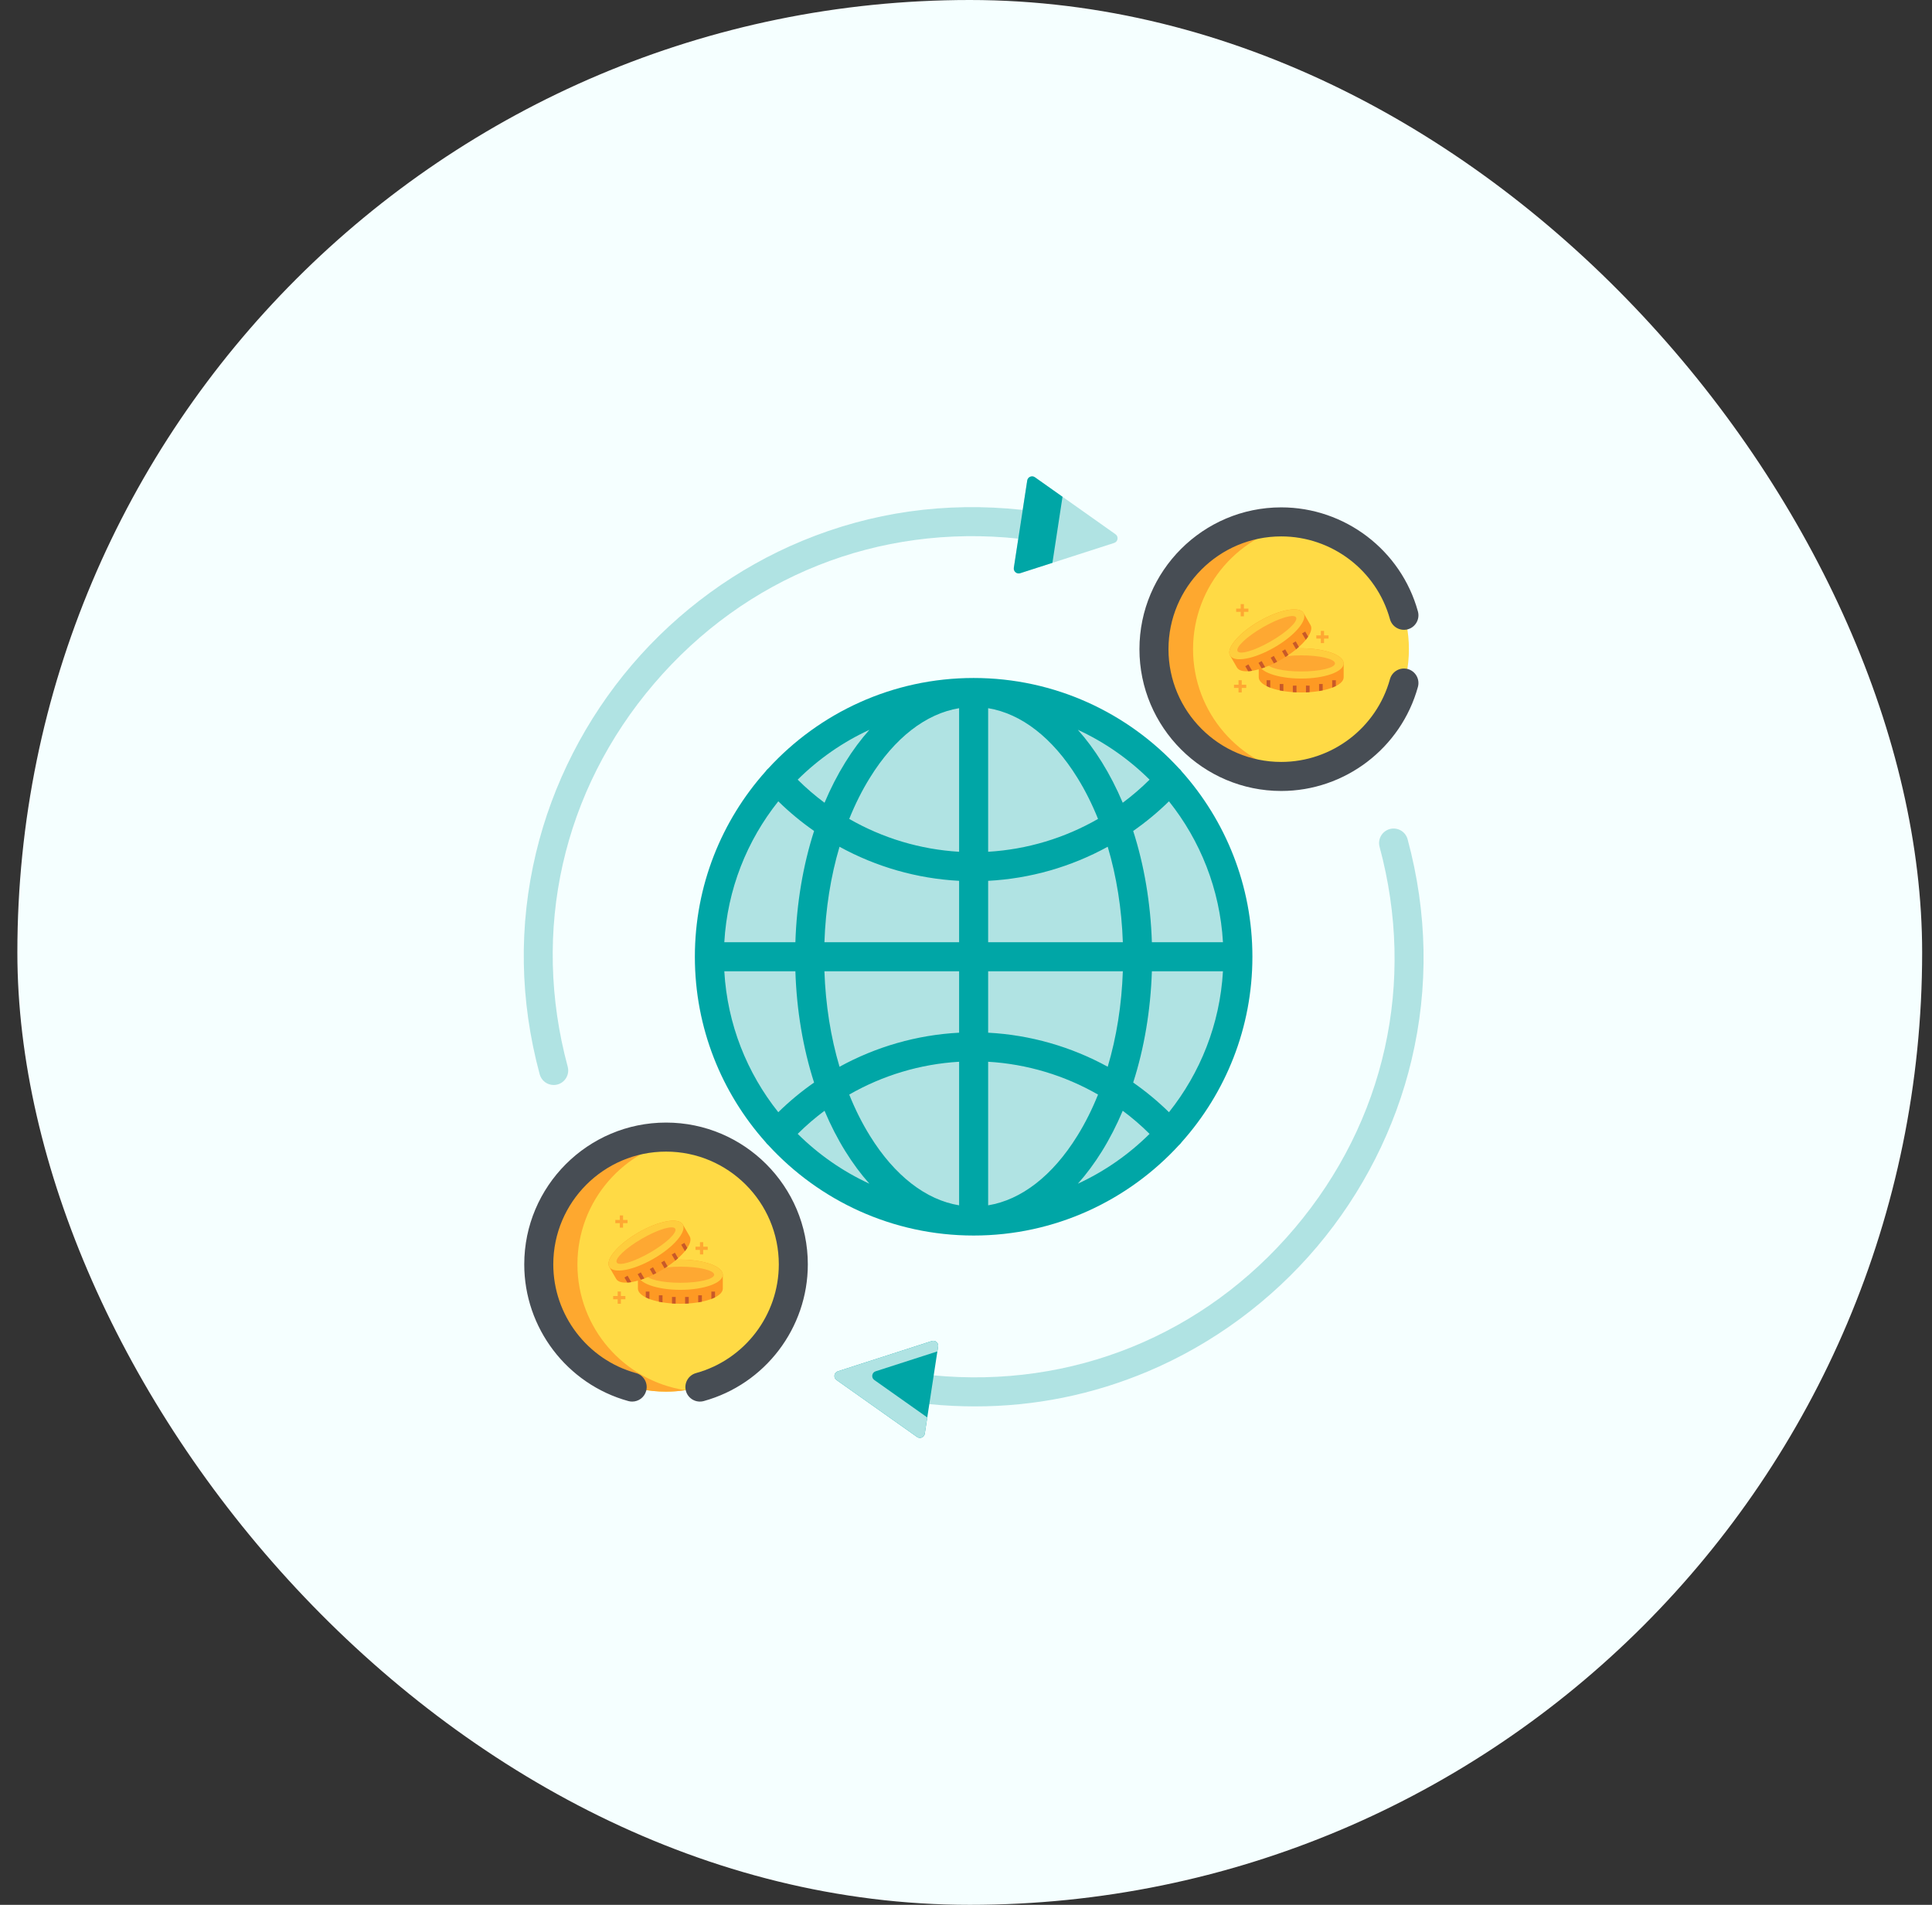 <svg width="71" height="70" viewBox="0 0 71 70" fill="none" xmlns="http://www.w3.org/2000/svg">
<rect x="0" y="0" width="71" height="70" fill="#333333" stroke="none"/>
<rect x="0.638" width="70" height="70" rx="35" fill="#F5FFFF"/>
<g clip-path="url(#clip0_2507_1969)">
<path d="M20.348 39.872C20.112 39.872 19.897 39.716 19.833 39.478C19.1 36.759 19.055 34.017 19.701 31.329C20.306 28.808 21.524 26.423 23.225 24.431C24.924 22.442 27.086 20.867 29.478 19.877C32.031 18.819 34.745 18.435 37.547 18.735C37.839 18.765 38.051 19.029 38.02 19.321C37.989 19.614 37.725 19.826 37.433 19.795C32.282 19.244 27.399 21.187 24.036 25.124C20.669 29.066 19.513 34.196 20.863 39.2C20.939 39.484 20.771 39.777 20.487 39.854C20.44 39.866 20.394 39.872 20.348 39.872Z" fill="#B0E3E3"/>
<path d="M35.837 51.683C35.284 51.683 34.728 51.656 34.168 51.601C33.875 51.572 33.66 51.312 33.689 51.018C33.717 50.725 33.977 50.511 34.271 50.539C39.398 51.04 44.25 49.069 47.581 45.132C50.905 41.204 52.042 36.096 50.699 31.12C50.623 30.835 50.791 30.543 51.075 30.466C51.359 30.389 51.652 30.558 51.729 30.842C52.46 33.551 52.508 36.281 51.873 38.955C51.279 41.46 50.076 43.834 48.395 45.821C46.711 47.811 44.563 49.394 42.184 50.398C40.159 51.252 38.03 51.683 35.837 51.683Z" fill="#B0E3E3"/>
<path d="M51.777 23.856C51.777 26.439 49.683 28.533 47.1 28.533C44.517 28.533 42.422 26.439 42.422 23.856C42.422 21.273 44.517 19.178 47.1 19.178C49.683 19.178 51.777 21.273 51.777 23.856Z" fill="#FFDA45"/>
<path d="M43.844 23.856C43.844 21.514 45.565 19.575 47.811 19.232C47.579 19.197 47.342 19.178 47.1 19.178C44.517 19.178 42.422 21.273 42.422 23.856C42.422 26.439 44.517 28.533 47.1 28.533C47.342 28.533 47.579 28.515 47.811 28.48C45.565 28.137 43.844 26.197 43.844 23.856Z" fill="#FEA82F"/>
<path d="M45.505 35.16C45.505 40.523 41.157 44.871 35.794 44.871C30.43 44.871 26.082 40.523 26.082 35.16C26.082 29.796 30.43 25.448 35.794 25.448C41.157 25.448 45.505 29.796 45.505 35.16Z" fill="#B0E3E3"/>
<path d="M28.063 35.16C28.063 30.131 31.886 25.994 36.784 25.498C36.459 25.465 36.128 25.448 35.794 25.448C30.43 25.448 26.082 29.796 26.082 35.16C26.082 40.523 30.43 44.871 35.794 44.871C36.128 44.871 36.459 44.854 36.784 44.821C31.886 44.325 28.063 40.189 28.063 35.16Z" fill="#B0E3E3"/>
<path d="M37.258 20.865L37.75 17.658C37.77 17.526 37.923 17.461 38.033 17.538L40.994 19.633C41.115 19.719 41.087 19.907 40.945 19.952L37.492 21.065C37.365 21.106 37.238 20.998 37.258 20.865Z" fill="#B0E3E3"/>
<path d="M34.476 49.48L33.985 52.687C33.965 52.82 33.812 52.885 33.702 52.807L30.741 50.713C30.619 50.627 30.648 50.439 30.79 50.393L34.242 49.281C34.37 49.239 34.497 49.347 34.476 49.48Z" fill="#00A6A6"/>
<path d="M39.047 18.256L38.032 17.538C37.923 17.461 37.77 17.526 37.75 17.658L37.258 20.865C37.238 20.998 37.365 21.106 37.492 21.064L38.676 20.683L39.047 18.256Z" fill="#00A6A6"/>
<path d="M32.13 50.713C32.008 50.627 32.037 50.439 32.179 50.393L34.449 49.662L34.476 49.48C34.497 49.347 34.37 49.239 34.242 49.281L30.79 50.393C30.648 50.439 30.619 50.627 30.741 50.713L33.702 52.807C33.812 52.885 33.965 52.82 33.985 52.687L34.077 52.089L32.13 50.713Z" fill="#B0E3E3"/>
<path d="M29.153 46.464C29.153 49.047 27.059 51.141 24.476 51.141C21.892 51.141 19.798 49.047 19.798 46.464C19.798 43.881 21.892 41.787 24.476 41.787C27.059 41.787 29.153 43.881 29.153 46.464Z" fill="#FFDA45"/>
<path d="M21.22 46.464C21.22 44.123 22.941 42.183 25.187 41.84C24.955 41.805 24.718 41.787 24.476 41.787C21.892 41.787 19.798 43.881 19.798 46.464C19.798 49.047 21.892 51.141 24.476 51.141C24.718 51.141 24.955 51.123 25.187 51.088C22.941 50.745 21.22 48.806 21.22 46.464Z" fill="#FEA82F"/>
<path d="M46.025 35.159C46.025 32.547 45.042 30.16 43.426 28.348C43.403 28.314 43.376 28.282 43.344 28.253C43.339 28.249 43.334 28.245 43.33 28.241C41.456 26.198 38.765 24.915 35.78 24.915C32.796 24.915 30.105 26.198 28.231 28.242C28.226 28.245 28.222 28.249 28.217 28.253C28.185 28.282 28.158 28.314 28.135 28.348C26.52 30.158 25.538 32.542 25.536 35.152V35.159V35.167C25.538 37.777 26.52 40.161 28.134 41.971C28.158 42.005 28.185 42.037 28.217 42.066C28.222 42.07 28.226 42.074 28.231 42.078C30.105 44.121 32.796 45.404 35.781 45.404C38.765 45.404 41.456 44.121 43.33 42.078C43.334 42.074 43.339 42.07 43.344 42.066C43.376 42.037 43.403 42.005 43.426 41.971C45.042 40.16 46.025 37.772 46.025 35.159ZM26.618 35.693H29.23C29.276 37.134 29.512 38.522 29.917 39.782C29.451 40.107 29.011 40.471 28.602 40.872C27.455 39.434 26.73 37.644 26.618 35.693ZM28.602 29.447C29.011 29.848 29.451 30.212 29.917 30.537C29.512 31.797 29.276 33.185 29.23 34.626H26.618C26.73 32.675 27.455 30.885 28.602 29.447ZM44.943 34.626H42.331C42.284 33.185 42.049 31.797 41.644 30.537C42.11 30.212 42.55 29.848 42.959 29.447C44.106 30.885 44.831 32.675 44.943 34.626ZM35.247 31.301C33.818 31.217 32.435 30.799 31.209 30.094C31.427 29.551 31.682 29.041 31.973 28.574C32.879 27.113 34.026 26.226 35.247 26.025V31.301ZM35.247 32.369V34.626H30.297C30.34 33.392 30.529 32.205 30.852 31.117C32.195 31.854 33.697 32.288 35.247 32.369ZM35.247 35.693V37.95C33.697 38.031 32.195 38.465 30.852 39.202C30.529 38.115 30.34 36.927 30.297 35.693H35.247ZM35.247 39.018V44.294C34.026 44.093 32.879 43.206 31.973 41.745C31.682 41.278 31.427 40.768 31.209 40.224C32.435 39.52 33.818 39.102 35.247 39.018ZM36.314 39.018C37.743 39.102 39.126 39.52 40.352 40.224C40.134 40.768 39.879 41.278 39.588 41.745C38.682 43.206 37.535 44.093 36.314 44.294V39.018ZM36.314 37.95V35.693H41.264C41.221 36.927 41.032 38.115 40.708 39.201C39.366 38.465 37.863 38.031 36.314 37.95ZM36.314 34.626V32.369C37.863 32.288 39.366 31.854 40.708 31.117C41.032 32.205 41.221 33.392 41.264 34.626H36.314ZM36.314 31.301V26.025C37.535 26.226 38.682 27.113 39.588 28.574C39.879 29.041 40.134 29.551 40.352 30.094C39.126 30.799 37.743 31.217 36.314 31.301ZM41.26 29.5C41.037 28.972 40.782 28.474 40.495 28.012C40.22 27.569 39.925 27.172 39.611 26.82C40.595 27.273 41.486 27.897 42.246 28.651C41.937 28.959 41.607 29.242 41.26 29.5ZM31.066 28.012C30.779 28.474 30.524 28.972 30.301 29.5C29.954 29.242 29.624 28.959 29.315 28.651C30.075 27.897 30.965 27.273 31.95 26.82C31.636 27.172 31.34 27.569 31.066 28.012ZM30.301 40.819C30.524 41.347 30.779 41.846 31.066 42.308C31.341 42.75 31.636 43.148 31.95 43.499C30.965 43.045 30.075 42.422 29.315 41.668C29.625 41.36 29.954 41.077 30.301 40.819ZM40.495 42.308C40.782 41.846 41.037 41.347 41.26 40.819C41.607 41.077 41.937 41.36 42.246 41.668C41.486 42.422 40.596 43.045 39.611 43.499C39.925 43.148 40.22 42.75 40.495 42.308ZM41.644 39.782C42.049 38.522 42.284 37.134 42.331 35.693H44.943C44.831 37.644 44.106 39.434 42.959 40.872C42.55 40.471 42.11 40.107 41.644 39.782Z" fill="#00A6A6"/>
<path d="M23.233 51.506C23.186 51.506 23.138 51.5 23.091 51.487C20.839 50.867 19.266 48.801 19.266 46.464C19.266 43.591 21.604 41.253 24.477 41.253C27.35 41.253 29.687 43.591 29.687 46.464C29.687 48.801 28.115 50.867 25.863 51.487C25.578 51.565 25.285 51.398 25.207 51.114C25.129 50.831 25.296 50.537 25.579 50.459C27.37 49.965 28.621 48.323 28.621 46.464C28.621 44.179 26.762 42.32 24.477 42.32C22.192 42.32 20.333 44.179 20.333 46.464C20.333 48.323 21.583 49.965 23.374 50.459C23.658 50.537 23.825 50.831 23.746 51.114C23.681 51.351 23.467 51.506 23.233 51.506Z" fill="#474D54"/>
<path d="M47.085 29.067C44.212 29.067 41.874 26.729 41.874 23.856C41.874 20.983 44.212 18.645 47.085 18.645C49.422 18.645 51.488 20.218 52.108 22.47C52.186 22.754 52.019 23.047 51.736 23.126C51.451 23.204 51.158 23.037 51.08 22.753C50.587 20.962 48.944 19.712 47.085 19.712C44.8 19.712 42.941 21.571 42.941 23.856C42.941 26.141 44.8 28 47.085 28C48.944 28 50.587 26.75 51.08 24.959C51.158 24.675 51.452 24.508 51.736 24.586C52.019 24.665 52.186 24.958 52.108 25.242C51.488 27.494 49.422 29.067 47.085 29.067Z" fill="#474D54"/>
<g clip-path="url(#clip1_2507_1969)">
<path fill-rule="evenodd" clip-rule="evenodd" d="M46.258 24.379C46.258 24.072 46.957 23.823 47.819 23.823C48.68 23.823 49.379 24.072 49.379 24.379V24.89C49.379 25.198 48.68 25.447 47.819 25.447C46.957 25.447 46.258 25.198 46.258 24.89C46.258 24.72 46.258 24.55 46.258 24.379Z" fill="#FE9923"/>
<path fill-rule="evenodd" clip-rule="evenodd" d="M47.819 23.823C48.68 23.823 49.379 24.072 49.379 24.379C49.379 24.687 48.68 24.936 47.819 24.936C46.957 24.936 46.258 24.687 46.258 24.379C46.258 24.072 46.957 23.823 47.819 23.823Z" fill="#FECD3D"/>
<path fill-rule="evenodd" clip-rule="evenodd" d="M47.819 24.083C48.505 24.083 49.06 24.215 49.06 24.379C49.06 24.543 48.505 24.675 47.819 24.675C47.133 24.675 46.578 24.543 46.578 24.379C46.578 24.215 47.133 24.083 47.819 24.083Z" fill="#FEA832"/>
<path d="M47.029 25.136L47.163 25.136V25.395C47.117 25.387 47.073 25.379 47.029 25.37V25.136ZM48.958 24.998V25.27C49.006 25.252 49.05 25.233 49.091 25.212V24.998L48.958 24.998ZM47.511 25.435C47.556 25.439 47.6 25.441 47.645 25.443V25.195L47.511 25.196V25.435ZM46.547 25.212C46.588 25.233 46.633 25.252 46.681 25.27V24.998L46.547 24.998V25.212ZM47.994 25.443C48.039 25.441 48.083 25.439 48.127 25.435V25.196L47.994 25.195V25.443ZM48.476 25.395C48.522 25.387 48.566 25.379 48.609 25.37V25.136L48.476 25.136V25.395Z" fill="#C85929"/>
<path d="M45.633 24.997V25.163H45.798V25.281H45.633V25.447H45.515V25.281H45.349V25.163H45.515V24.997H45.633Z" fill="#FEA832"/>
<path d="M48.658 23.184V23.349H48.824V23.467H48.658V23.633H48.54V23.467H48.374V23.349H48.54V23.184H48.658Z" fill="#FEA832"/>
<path d="M45.713 22.2V22.366H45.878V22.484H45.713V22.649H45.595V22.484H45.429V22.366H45.595V22.2H45.713Z" fill="#FEA832"/>
<path fill-rule="evenodd" clip-rule="evenodd" d="M45.204 24.09C45.05 23.824 45.531 23.259 46.277 22.828C47.023 22.397 47.753 22.264 47.906 22.53C47.992 22.677 48.077 22.825 48.162 22.972C48.316 23.238 47.835 23.803 47.089 24.234C46.342 24.665 45.613 24.799 45.459 24.532C45.374 24.385 45.289 24.237 45.204 24.09Z" fill="#FE9923"/>
<path fill-rule="evenodd" clip-rule="evenodd" d="M46.277 22.828C47.023 22.397 47.753 22.264 47.906 22.53C48.06 22.796 47.58 23.361 46.833 23.791C46.087 24.222 45.358 24.356 45.204 24.09C45.05 23.824 45.531 23.259 46.277 22.828Z" fill="#FECD3D"/>
<path fill-rule="evenodd" clip-rule="evenodd" d="M46.407 23.053C47.001 22.711 47.549 22.548 47.63 22.689C47.712 22.831 47.297 23.224 46.703 23.567C46.11 23.909 45.562 24.072 45.48 23.93C45.399 23.789 45.814 23.396 46.407 23.053Z" fill="#FEA832"/>
<path d="M46.812 24.104L46.936 24.318C46.896 24.339 46.856 24.359 46.816 24.378L46.697 24.171L46.812 24.104ZM45.763 24.482L45.87 24.667C45.916 24.665 45.964 24.659 46.015 24.651L45.879 24.415L45.763 24.482ZM46.249 24.36L46.366 24.563C46.408 24.549 46.451 24.534 46.494 24.518L46.365 24.293L46.249 24.36ZM47.114 23.93L47.238 24.144C47.276 24.12 47.313 24.095 47.35 24.071L47.23 23.863L47.114 23.93ZM47.966 23.21L47.85 23.277L47.987 23.512C48.019 23.473 48.048 23.433 48.073 23.395L47.966 23.21ZM47.502 23.637L47.631 23.861C47.667 23.832 47.701 23.802 47.734 23.773L47.617 23.57L47.502 23.637Z" fill="#C85929"/>
</g>
<g clip-path="url(#clip2_2507_1969)">
<path fill-rule="evenodd" clip-rule="evenodd" d="M23.443 46.844C23.443 46.537 24.141 46.288 25.003 46.288C25.865 46.288 26.563 46.537 26.563 46.844V47.355C26.563 47.662 25.865 47.911 25.003 47.911C24.141 47.911 23.443 47.662 23.443 47.355C23.443 47.185 23.443 47.014 23.443 46.844Z" fill="#FE9923"/>
<path fill-rule="evenodd" clip-rule="evenodd" d="M25.003 46.288C25.865 46.288 26.563 46.537 26.563 46.844C26.563 47.151 25.865 47.4 25.003 47.4C24.141 47.4 23.443 47.151 23.443 46.844C23.443 46.537 24.141 46.288 25.003 46.288Z" fill="#FECD3D"/>
<path fill-rule="evenodd" clip-rule="evenodd" d="M25.004 46.548C25.689 46.548 26.245 46.681 26.245 46.844C26.245 47.008 25.689 47.14 25.004 47.14C24.318 47.14 23.762 47.008 23.762 46.844C23.762 46.681 24.318 46.548 25.004 46.548Z" fill="#FEA832"/>
<path d="M24.214 47.601L24.347 47.601V47.86C24.302 47.852 24.257 47.844 24.214 47.835V47.601ZM26.142 47.464V47.736C26.19 47.717 26.235 47.698 26.276 47.678V47.463L26.142 47.464ZM24.696 47.901C24.74 47.904 24.785 47.906 24.83 47.908V47.66L24.696 47.661V47.901ZM23.732 47.678C23.773 47.698 23.817 47.717 23.866 47.736V47.463L23.732 47.464V47.678ZM25.178 47.908C25.223 47.906 25.268 47.904 25.311 47.901V47.661L25.178 47.66V47.908ZM25.66 47.86C25.706 47.852 25.751 47.844 25.794 47.835V47.601L25.66 47.601V47.86Z" fill="#C85929"/>
<path d="M22.817 47.462V47.627H22.983V47.746H22.817V47.911H22.699V47.746H22.534V47.627H22.699V47.462H22.817Z" fill="#FEA832"/>
<path d="M25.843 45.648V45.814H26.008V45.932H25.843V46.098H25.724V45.932H25.559V45.814H25.724V45.648H25.843Z" fill="#FEA832"/>
<path d="M22.897 44.665V44.831H23.062V44.949H22.897V45.114H22.778V44.949H22.613V44.831H22.778V44.665H22.897Z" fill="#FEA832"/>
<path fill-rule="evenodd" clip-rule="evenodd" d="M22.389 46.555C22.235 46.289 22.715 45.724 23.462 45.293C24.208 44.862 24.937 44.729 25.091 44.995C25.176 45.142 25.261 45.29 25.347 45.437C25.5 45.703 25.02 46.268 24.273 46.699C23.527 47.13 22.798 47.264 22.644 46.998C22.559 46.85 22.474 46.703 22.389 46.555Z" fill="#FE9923"/>
<path fill-rule="evenodd" clip-rule="evenodd" d="M23.462 45.293C24.208 44.862 24.937 44.729 25.091 44.995C25.245 45.261 24.764 45.826 24.018 46.256C23.272 46.687 22.542 46.821 22.389 46.555C22.235 46.289 22.715 45.724 23.462 45.293Z" fill="#FECD3D"/>
<path fill-rule="evenodd" clip-rule="evenodd" d="M23.592 45.518C24.186 45.176 24.733 45.013 24.815 45.154C24.897 45.296 24.482 45.689 23.888 46.032C23.294 46.374 22.747 46.537 22.665 46.395C22.583 46.254 22.998 45.861 23.592 45.518Z" fill="#FEA832"/>
<path d="M23.997 46.569L24.12 46.783C24.081 46.804 24.041 46.824 24.001 46.844L23.881 46.636L23.997 46.569ZM22.948 46.947L23.055 47.132C23.1 47.13 23.148 47.124 23.199 47.116L23.063 46.88L22.948 46.947ZM23.434 46.825L23.551 47.028C23.593 47.014 23.636 46.999 23.679 46.983L23.549 46.758L23.434 46.825ZM24.299 46.395L24.422 46.609C24.46 46.585 24.498 46.56 24.534 46.536L24.414 46.328L24.299 46.395ZM25.151 45.675L25.035 45.742L25.171 45.978C25.203 45.938 25.233 45.899 25.258 45.861L25.151 45.675ZM24.686 46.102L24.816 46.326C24.852 46.297 24.886 46.268 24.919 46.238L24.802 46.035L24.686 46.102Z" fill="#C85929"/>
</g>
</g>
<defs>
<clipPath id="clip0_2507_1969">
<rect width="35.336" height="35.336" fill="white" transform="translate(18.143 17.505)"/>
</clipPath>
<clipPath id="clip1_2507_1969">
<rect width="4.212" height="4.212" fill="white" transform="translate(45.171 21.717)"/>
</clipPath>
<clipPath id="clip2_2507_1969">
<rect width="4.212" height="4.212" fill="white" transform="translate(22.356 44.182)"/>
</clipPath>
</defs>
</svg>
